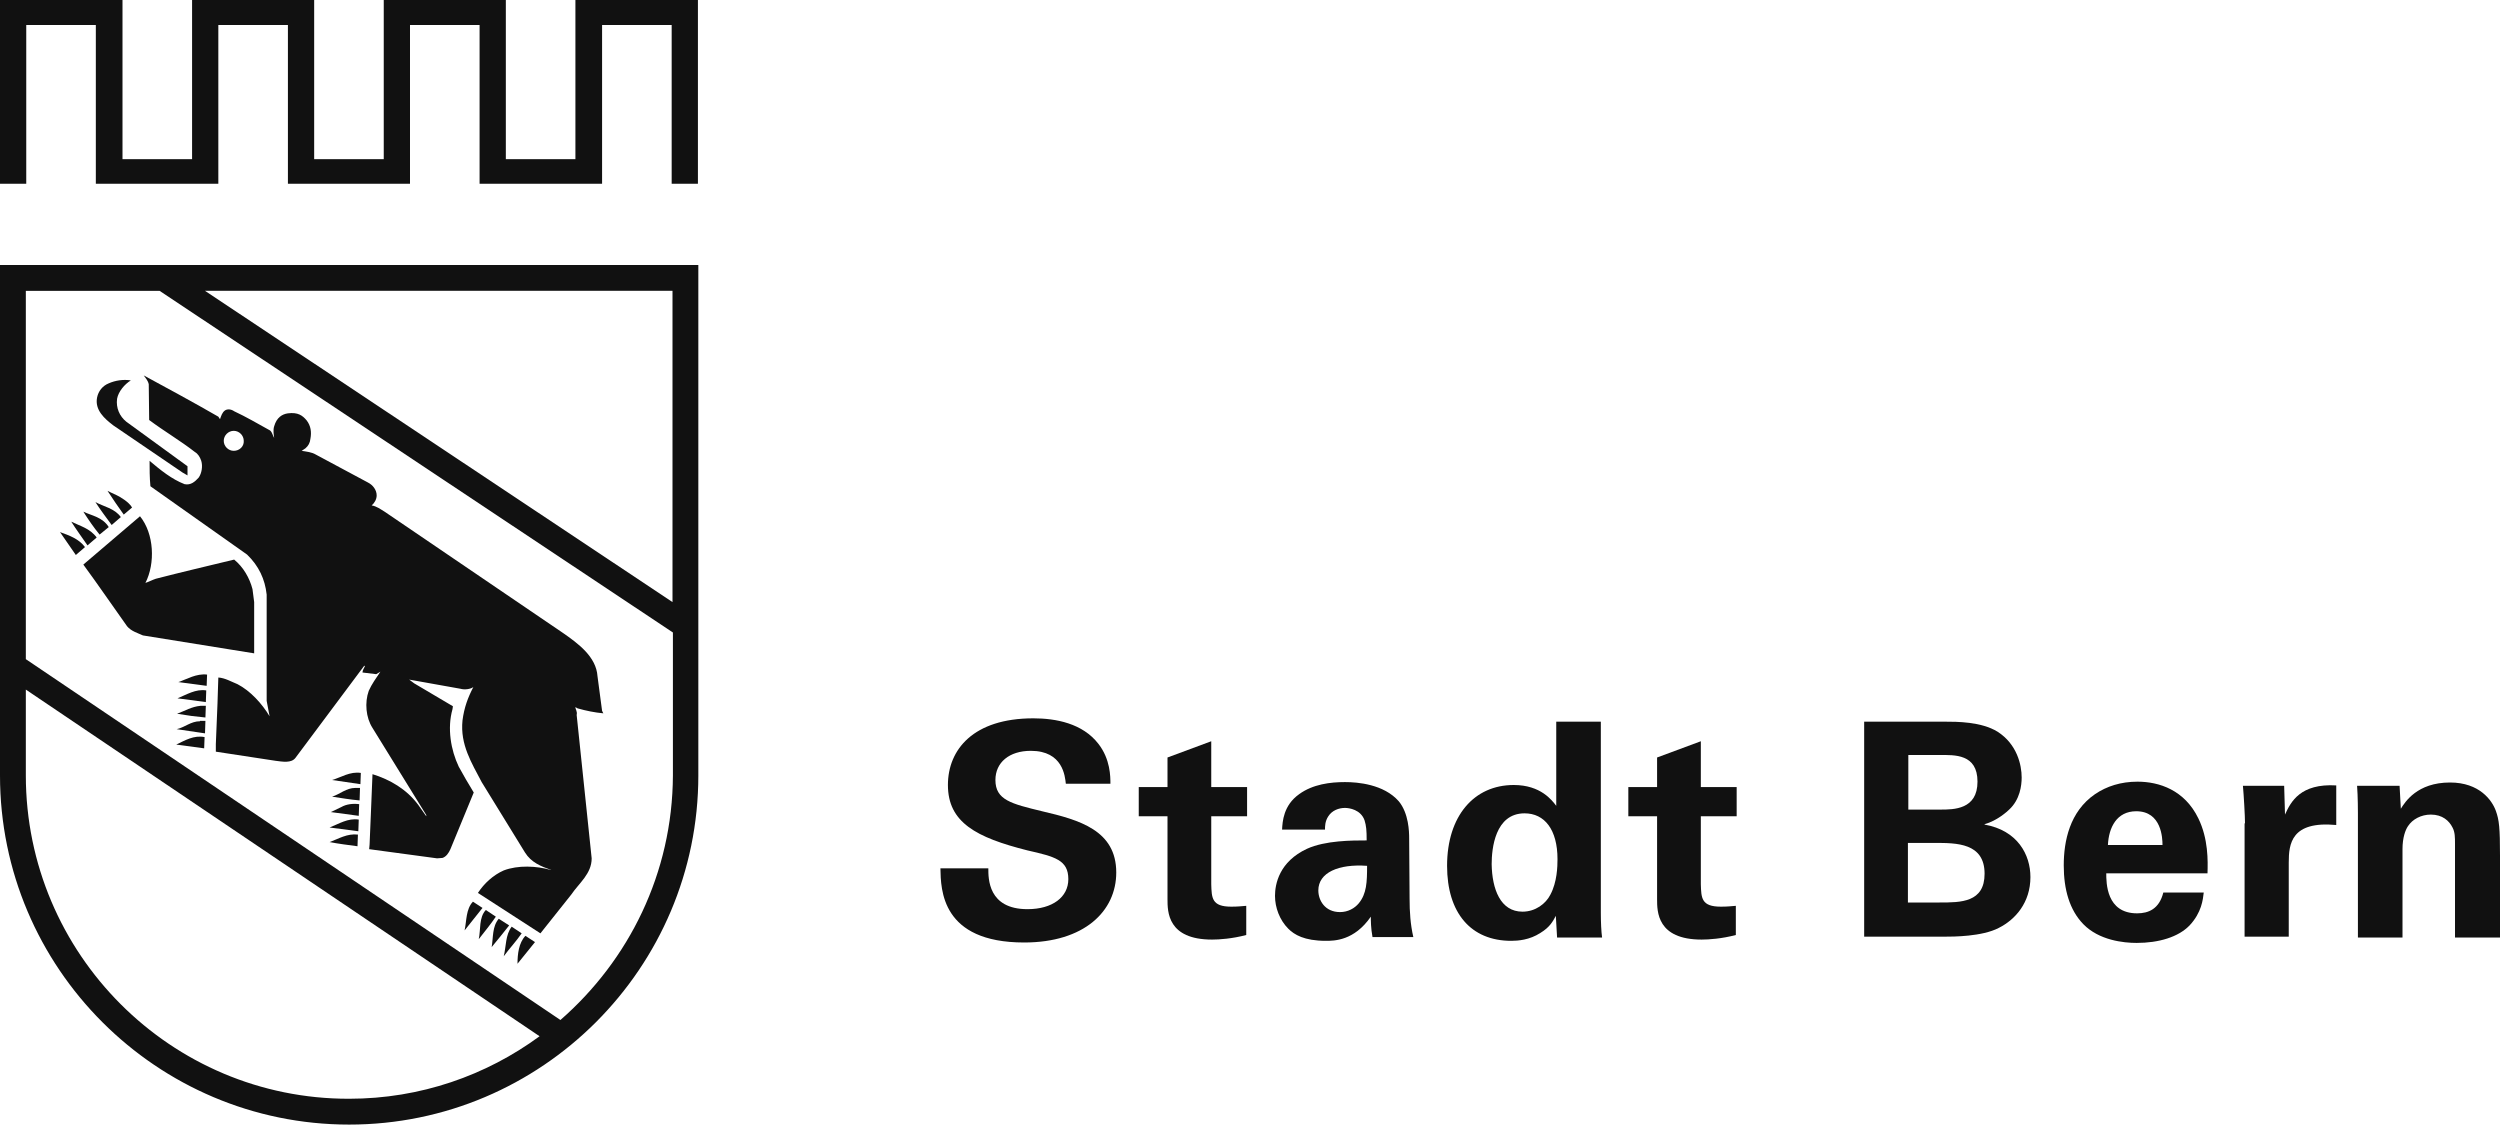 <?xml version="1.0" encoding="UTF-8"?>
<svg id="layer" xmlns="http://www.w3.org/2000/svg" version="1.1" viewBox="0 0 600 269.9">
  <!-- Generator: Adobe Illustrator 29.5.0, SVG Export Plug-In . SVG Version: 2.1.0 Build 137)  -->
  <defs>
    <style>
      .st0 {
        fill: #111;
      }
    </style>
  </defs>
  <path class="st0" d="M31.4,91.3c-1.5.9-3,2.7-3.3,4.4-.3,2.2.6,4.2,2.2,5.5,4.9,3.6,9.8,7.1,14.7,10.7v2.2l-1.2-.7-16.6-11.3c-2.1-1.6-4.5-3.7-3.9-6.7.3-1.5,1.3-2.8,2.8-3.4,1.6-.7,3.5-1,5.3-.7"/>
  <polygon class="st0" points="138.1 0 138.1 38.2 121.4 38.2 121.4 0 92.1 0 92.1 38.2 75.4 38.2 75.4 0 46.1 0 46.1 38.2 29.4 38.2 29.4 0 0 0 0 44.1 6.3 44.1 6.3 6 23 6 23 44.1 52.4 44.1 52.4 6 69.1 6 69.1 44.1 98.4 44.1 98.4 6 115.1 6 115.1 44.1 144.5 44.1 144.5 6 161.2 6 161.2 44.1 167.5 44.1 167.5 0 138.1 0"/>
  <path class="st0" d="M60.6,141.4c-.7-2.7-2.2-5.3-4.4-7.1-6.2,1.5-12.6,3-18.8,4.6-.9.3-1.6.7-2.5,1,2.4-4.7,2.1-11.8-1.3-16l-13.6,11.6c3.6,4.9,7,9.9,10.5,14.8,1,1.2,2.5,1.6,3.8,2.2l21.1,3.4,5.6.9v-12.3l-.4-3.1Z"/>
  <path class="st0" d="M28.1,118.9c-.7-.3-2.3-1.1-2.3-1.1,1.3,2,2.6,3.9,3.9,5.7l2-1.7c-.8-1.4-3-2.6-3.6-2.9"/>
  <path class="st0" d="M22.9,120.5c1.2,1.9,2.6,3.7,3.9,5.5l2.2-1.9c-1.5-2.1-4.1-2.5-6.1-3.6"/>
  <path class="st0" d="M26.1,126.5c-1.5-2.4-4-2.7-6.1-3.7,1.2,1.9,2.5,3.8,3.9,5.5l2.2-1.8c0,.1,0,0,0,0"/>
  <path class="st0" d="M17.1,125.2c1.2,1.9,2.6,3.8,3.9,5.7l2.2-1.9c-1.6-2.2-4.1-2.8-6.1-3.8"/>
  <path class="st0" d="M14.4,127.7l3.8,5.5,2.2-1.9c-1.5-2-3.8-2.8-6-3.6"/>
  <path class="st0" d="M79.7,187.2l6.8,1,.1-2.7c-2.6-.4-4.8,1.1-6.9,1.7"/>
  <path class="st0" d="M85.3,189.1c-2.2,0-3.7,1.5-5.6,2.1,2,.3,4.3.7,6.6.9l.1-3h-1.1Z"/>
  <path class="st0" d="M81.9,193.7l-2.5,1.2,6.7.9.1-2.8c-1.5-.2-3.1,0-4.3.7"/>
  <path class="st0" d="M79.1,198.6l6.9.9.1-2.8c-2.6-.4-4.7,1-7,1.9"/>
  <path class="st0" d="M79.1,202.1c2.1.4,4.4.7,6.7,1l.1-2.8c-2.6-.3-4.6,1-6.8,1.8"/>
  <path class="st0" d="M42.8,163.7c2.3.3,4.5.6,6.8.9l.1-2.7c-2.6-.3-4.8,1.1-6.9,1.8"/>
  <path class="st0" d="M42.6,167.6l6.8.9.1-2.8c-2.5-.4-4.7,1-6.9,1.9"/>
  <path class="st0" d="M48.1,169.4c-2.1.2-3.7,1.2-5.6,1.9,2.3.4,4.6.7,6.8.9l.1-2.8h-1.3Z"/>
  <path class="st0" d="M48,173.1c-2.2,0-3.7,1.5-5.6,1.9l6.1.9.7.1.1-3h-1.3v.1Z"/>
  <path class="st0" d="M42.3,178.7l6.7.9.1-2.7c-2.6-.5-4.7.8-6.8,1.8"/>
  <path class="st0" d="M111.5,223.3l4.3-5.4-2.3-1.5c-1.7,1.8-1.5,4.6-2,6.9"/>
  <path class="st0" d="M114.9,225.4c1.3-1.7,2.9-3.6,4.1-5.4l-2.4-1.6c-1.7,1.8-1.2,4.7-1.7,7"/>
  <path class="st0" d="M118,227.3c1.3-1.6,2.9-3.5,4.2-5.2l-2.5-1.6c-1.6,1.9-1.3,4.5-1.7,6.8"/>
  <path class="st0" d="M120.9,229.5c1.4-1.9,3-3.6,4.3-5.5l-2.4-1.6c-1.5,2-1.3,4.6-1.9,7.1"/>
  <path class="st0" d="M124.2,231.3l4.2-5.2-2.3-1.5c-1.6,1.7-1.9,4.4-1.9,6.7"/>
  <path class="st0" d="M138.1,169.7l.5.3c2.1.6,4.1,1,6.2,1.2l-.3-.6-1.1-8.3c-.3-4.7-4.7-7.9-8.3-10.4l-42.8-29.1c-1-.6-1.9-1.3-3.1-1.5.7-.6,1.2-1.5,1.2-2.4,0-1.3-.9-2.5-2.1-3.1l-12.5-6.7c-1-.6-2.2-.7-3.4-.9l.9-.6c.7-.6,1.1-1.3,1.2-2.3.3-1.6.1-3.1-.9-4.4-1-1.2-2.1-2-4.5-1.7-1.4.2-2.7,1-3.3,3.1-.3.9-.1,2.1,0,2.8-.4-.6-.4-1.3-1-1.8-2.9-1.6-5.8-3.3-8.6-4.6-.7-.5-1.6-.6-2.2-.2-.7.5-.9,1.3-1.2,2.1l-.4-.6c-5.9-3.4-12-6.7-17.9-9.9.4.6,1,1.2,1.2,2.1l.1,8.6c3.6,2.7,7.4,4.9,11,7.7.7.4,1.2,1.2,1.5,2.1.4,1.3.1,3-.6,4-.9,1-1.9,1.9-3.4,1.6-3.1-1.2-5.8-3.4-8.4-5.6,0,1.9,0,4,.2,6.1l23.2,16.4c2.8,2.7,4.3,5.9,4.7,9.6v25.5l.7,3.7c-1.8-3-4.6-6.1-7.7-7.7-1.5-.6-3-1.5-4.6-1.6-.1,2-.1,4.1-.2,6.2l-.4,9.8v1.8l14.4,2.2c1.6.2,3.7.6,4.7-.7l16.5-22.1h.2c-.2.6-.6,1-.6,1.6l3.3.4,1-.6c-1,1.5-2.1,3-2.8,4.6-1,2.8-.7,6.4.9,8.9l12.9,20.9v.3l-1.9-2.7c-2.8-3.8-6.8-6.1-11-7.4l-.4,9.8-.3,7.1-.1,1.1,16.3,2.2,1.3-.1c.9-.3,1.5-1.2,1.9-2.1l5.6-13.6c-1.3-2.1-2.5-4.2-3.6-6.2-1.9-4-2.8-9.2-1.5-13.8l.1-.7-9.3-5.5-1.2-.9,12.3,2.2c1,.3,2.4.1,3.1-.4-1.3,2.5-2.2,4.9-2.6,8-.6,5.8,2.2,10.2,4.6,14.8l10.4,16.9c1.5,2.4,3.8,3.3,6.3,4.2h-.1c-3.4-1-7.9-1.2-11.3.1-2.5,1.1-4.7,3.1-6.2,5.4l15,9.7,7.4-9.3c1.9-2.8,4.9-5,4.9-8.7l-3.6-34.4c.2-.9-.3-1.3-.3-1.9M56.1,108.2c-1.3,0-2.4-1.1-2.4-2.4s1.1-2.4,2.4-2.4,2.4,1.1,2.4,2.4c.1,1.3-1,2.4-2.4,2.4"/>
  <path class="st0" d="M0,63.6v122.5c0,46.2,37.6,83.8,83.8,83.8s83.8-37.6,83.8-83.8V63.6H0ZM161.4,144.5L49.2,69.8h112.2v74.7ZM6.2,186.1v-20.6l123.3,83.2c-12.8,9.4-28.6,15-45.7,15-42.8.1-77.6-34.8-77.6-77.6M134.5,244.8L6.2,158.2v-88.4h32.1l123.2,82v34.3c-.1,23.5-10.6,44.4-27,58.7"/>
  <path class="st0" d="M237.2,208.4c0,2.4-.1,9.8,9.4,9.8,6,0,9.8-2.9,9.8-7.2,0-4.6-3.2-5.4-9.8-6.9-12.3-3.1-19.1-6.7-19.1-15.7,0-8.5,6.1-16,20.5-16,5.4,0,11.8,1.2,15.6,6.1,2.9,3.7,2.9,7.9,2.9,9.6h-10.7c-.2-1.8-.7-7.9-8.4-7.9-5.2,0-8.5,2.8-8.5,7,0,4.8,3.8,5.7,11.2,7.5,9,2.1,17.8,4.6,17.8,14.7,0,9.3-7.7,16.8-22.1,16.8-19.9,0-20-12.7-20.1-17.8h11.5Z"/>
  <path class="st0" d="M299.1,224.4c-3.4.9-6.5,1.1-8.2,1.1-10.7,0-10.7-6.7-10.7-9.7v-19.9h-6.9v-7h6.9v-7.1l10.5-3.9v11h8.6v7h-8.6v16.3c.1,3.3.1,5.4,4.8,5.4,1.6,0,2.3-.1,3.6-.2v7Z"/>
  <path class="st0" d="M329.4,224.9c-.4-2.2-.4-3.9-.4-4.9-4,5.8-8.8,5.8-10.8,5.8-5.2,0-7.6-1.5-9-2.9-2.1-2.1-3.2-5.1-3.2-7.9s1-8.2,7.7-11.3c4.4-2,10.8-2,14.3-2,0-2.4-.1-3.5-.5-4.8-.9-2.6-3.7-3-4.7-3-1.5,0-3.1.6-4,2-.8,1.2-.8,2.4-.8,3.2h-10.3c.1-1.9.3-5.8,4.1-8.5,3.3-2.4,7.5-2.9,11-2.9,3,0,9.3.5,12.9,4.6,2.4,2.9,2.5,7.3,2.5,8.9l.1,14.5c0,3.1.2,6.2.9,9.2h-9.8ZM316.4,213.7c0,2.4,1.6,5.2,5.2,5.2,1.9,0,3.5-.9,4.5-2.1,1.9-2.3,2-5.1,2-9-6.8-.5-11.7,1.6-11.7,5.9"/>
  <path class="st0" d="M373.5,173.2h10.7v45.9c0,2.1.1,4.5.3,5.9h-10.8l-.3-5.2c-.7,1.3-1.4,2.7-3.7,4.1-2.6,1.7-5.4,1.9-7,1.9-9.7,0-15.4-6.7-15.4-18,0-12,6.5-19.4,16-19.4,6.5,0,9.2,3.7,10.2,5v-20.2h0ZM365.4,218.8c3.1,0,5.6-1.9,6.7-4.1,1.6-3,1.7-6.7,1.7-8.5,0-7.1-3.1-11-7.9-11-7.1,0-7.9,8.5-7.9,12.2.1,6,2.1,11.4,7.4,11.4"/>
  <path class="st0" d="M416.6,224.4c-3.4.9-6.5,1.1-8.2,1.1-10.7,0-10.7-6.7-10.7-9.7v-19.9h-6.9v-7h6.9v-7.1l10.5-3.9v11h8.6v7h-8.6v16.3c.1,3.3.1,5.4,4.8,5.4,1.6,0,2.3-.1,3.6-.2v7h0Z"/>
  <path class="st0" d="M447.4,173.2h19.3c3,0,8.8,0,12.7,2.4,4.7,3,5.8,8,5.8,11,0,1.9-.4,5.3-3,7.7-.4.4-2.9,2.7-5.9,3.5v.1c7.9,1.4,11,7.2,11,12.6,0,6.1-3.6,10.2-7.6,12.2-4,2.1-11,2.1-13,2.1h-19.3v-51.6ZM458,194.3h7.7c3.2,0,8.9,0,8.9-6.7s-5.5-6.4-9.1-6.4h-7.5v13.1ZM458,216.6h7.5c5.1,0,10.8,0,10.8-6.9,0-7.4-6.7-7.4-12-7.4h-6.4v14.3h.1Z"/>
  <path class="st0" d="M505.5,209.5c0,2.4,0,9.7,7.4,9.7,2.7,0,5.3-1,6.3-5h9.7c-.2,1.7-.5,4.8-3.4,7.9-2.7,2.8-7.4,4.2-12.7,4.2-3.1,0-9-.6-12.8-4.5-3.3-3.4-4.7-8.3-4.7-14.1s1.4-12.9,7.5-17.1c2.8-1.9,6.2-3,10.2-3,5.2,0,11.3,2,14.6,8.8,2.4,4.9,2.3,10.2,2.2,13.2h-24.3v-.1ZM519,202.8c0-1.6-.2-8.1-6.3-8.1-4.7,0-6.6,3.9-6.8,8.1h13.1Z"/>
  <path class="st0" d="M538.8,197.6c0-1.7-.3-6.9-.5-9h9.9l.2,6.9c1.4-3.1,3.7-7.5,12.3-7v9.5c-10.8-1-11.4,4.5-11.4,9v17.8h-10.6v-27.2h.1Z"/>
  <path class="st0" d="M565.9,195.2c0-.2,0-4.1-.2-6.6h10.2l.3,5.5c1-1.6,3.9-6.3,11.8-6.3,7.1,0,10.1,4.3,11,6.8.8,2.2,1,4.1,1,10.8v19.6h-10.8v-22.5c0-1.5,0-2.8-.6-3.9-.8-1.6-2.4-3.1-5.2-3.1-2.3,0-4.4,1.1-5.5,2.8-.6.9-1.3,2.7-1.3,5.5v21.2h-10.7v-29.8Z"/>
</svg>